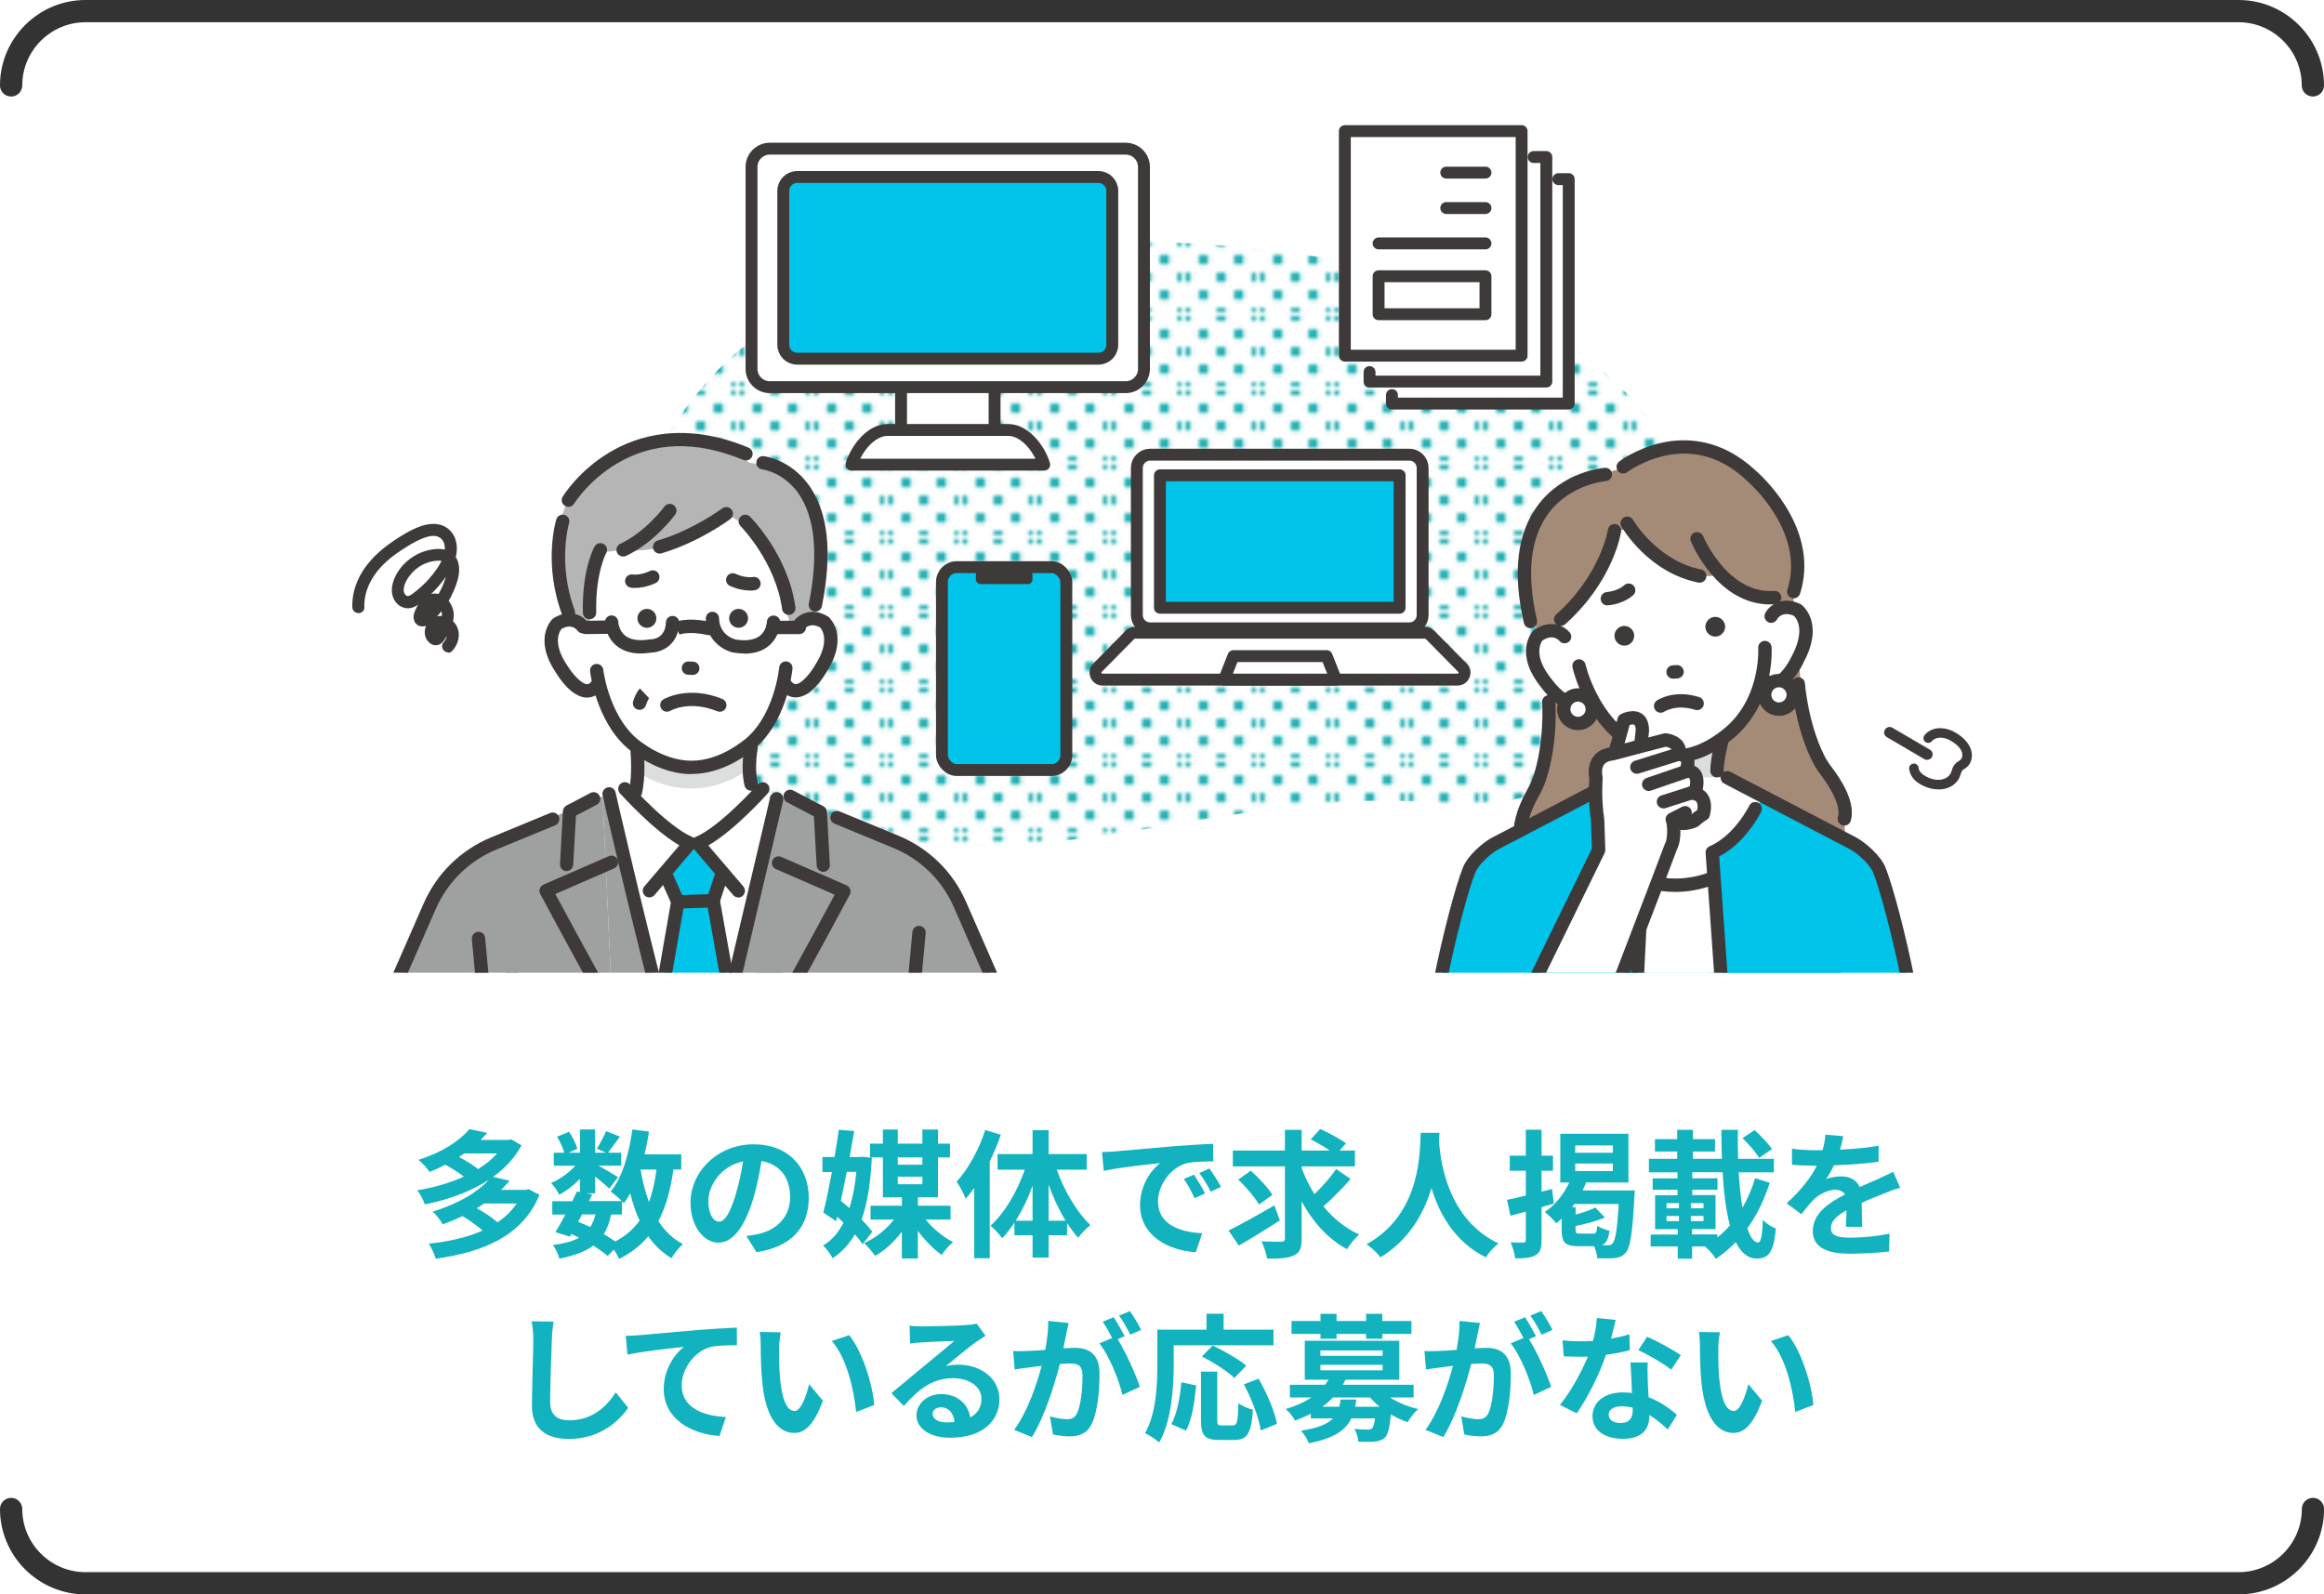 <?xml version="1.0" encoding="UTF-8"?>
<svg id="_レイヤー_2" data-name="レイヤー 2" xmlns="http://www.w3.org/2000/svg" width="302.9" height="207.84" xmlns:xlink="http://www.w3.org/1999/xlink" viewBox="0 0 302.9 207.84">
  <defs>
    <style>
      .cls-1, .cls-2, .cls-3, .cls-4, .cls-5, .cls-6 {
        stroke-linecap: round;
        stroke-linejoin: round;
      }

      .cls-1, .cls-2, .cls-3, .cls-4, .cls-6 {
        stroke-width: 1.55px;
      }

      .cls-1, .cls-2, .cls-4 {
        stroke: #3d3a39;
      }

      .cls-1, .cls-7, .cls-6 {
        fill: #fff;
      }

      .cls-8 {
        fill: #3e3a39;
      }

      .cls-8, .cls-9, .cls-10, .cls-11, .cls-12, .cls-13, .cls-14, .cls-7, .cls-15, .cls-16, .cls-17 {
        stroke-width: 0px;
      }

      .cls-2, .cls-3, .cls-11, .cls-5 {
        fill: none;
      }

      .cls-9 {
        fill: #13b2bf;
      }

      .cls-10, .cls-4 {
        fill: #00c4e9;
      }

      .cls-3, .cls-6 {
        stroke: #3e3a39;
      }

      .cls-18 {
        clip-path: url(#clippath-1);
      }

      .cls-12 {
        fill: url(#_新規パターンスウォッチ_8);
      }

      .cls-13 {
        fill: #a48b78;
      }

      .cls-14 {
        fill: #1eaeb2;
      }

      .cls-15 {
        fill: #dcdddd;
      }

      .cls-16 {
        fill: #b5b5b6;
      }

      .cls-17 {
        fill: #9fa0a0;
      }

      .cls-19 {
        clip-path: url(#clippath);
      }

      .cls-5 {
        stroke: #333;
        stroke-width: 2.9px;
      }
    </style>
    <pattern id="_新規パターンスウォッチ_8" data-name="新規パターンスウォッチ 8" x="0" y="0" width="16.14" height="16.14" patternTransform="translate(-5242.8 -3321.17) scale(.57)" patternUnits="userSpaceOnUse" viewBox="0 0 16.14 16.14">
      <g>
        <rect class="cls-11" width="16.14" height="16.14"/>
        <path class="cls-14" d="M16.14,17.35c.67,0,1.21-.54,1.21-1.21s-.54-1.21-1.21-1.21-1.21.54-1.21,1.21.54,1.21,1.21,1.21Z"/>
        <path class="cls-14" d="M8.07,17.35c.67,0,1.21-.54,1.21-1.21s-.54-1.21-1.21-1.21-1.21.54-1.21,1.21.54,1.21,1.21,1.21Z"/>
        <path class="cls-14" d="M0,17.35c.67,0,1.21-.54,1.21-1.21s-.54-1.21-1.21-1.21-1.21.54-1.21,1.21.54,1.21,1.21,1.21Z"/>
        <path class="cls-14" d="M16.14,9.28c.67,0,1.21-.54,1.21-1.21s-.54-1.21-1.21-1.21-1.21.54-1.21,1.21.54,1.21,1.21,1.21Z"/>
        <path class="cls-14" d="M8.07,9.28c.67,0,1.21-.54,1.21-1.21s-.54-1.21-1.21-1.21-1.21.54-1.21,1.21.54,1.21,1.21,1.21Z"/>
        <path class="cls-14" d="M0,9.28c.67,0,1.21-.54,1.21-1.21s-.54-1.21-1.21-1.21-1.21.54-1.21,1.21.54,1.21,1.21,1.21Z"/>
        <path class="cls-14" d="M16.14,1.21c.67,0,1.21-.54,1.21-1.21s-.54-1.21-1.21-1.21-1.21.54-1.21,1.21.54,1.21,1.21,1.21Z"/>
        <path class="cls-14" d="M8.07,1.21c.67,0,1.21-.54,1.21-1.21s-.54-1.21-1.21-1.21-1.21.54-1.21,1.21.54,1.21,1.21,1.21Z"/>
        <path class="cls-14" d="M0,1.21c.67,0,1.21-.54,1.21-1.21S.67-1.21,0-1.21-1.21-.67-1.21,0-.67,1.21,0,1.21Z"/>
        <path class="cls-14" d="M-8.07,1.21c.67,0,1.21-.54,1.21-1.21s-.54-1.21-1.21-1.21-1.21.54-1.21,1.21.54,1.21,1.21,1.21Z"/>
        <path class="cls-14" d="M-8.07,0"/>
        <path class="cls-14" d="M4.03,13.31c.67,0,1.21-.54,1.21-1.21s-.54-1.21-1.21-1.21-1.21.54-1.21,1.21.54,1.21,1.21,1.21Z"/>
        <path class="cls-14" d="M12.1,13.31c.67,0,1.21-.54,1.21-1.21s-.54-1.21-1.21-1.21-1.21.54-1.21,1.21.54,1.21,1.21,1.21Z"/>
        <circle class="cls-14" cx="4.03" cy="4.03" r="1.21"/>
        <circle class="cls-14" cx="12.1" cy="4.03" r="1.21"/>
        <circle class="cls-14" cx="-4.03" cy="4.03" r="1.21" transform="translate(-.23 -.22) rotate(-3.17)"/>
        <path class="cls-14" d="M-4.03,4.03"/>
      </g>
    </pattern>
    <clipPath id="clippath">
      <rect class="cls-11" x="48.84" y="54.83" width="82.68" height="71.97"/>
    </clipPath>
    <clipPath id="clippath-1">
      <rect class="cls-11" x="184.61" y="53.85" width="66.67" height="72.96"/>
    </clipPath>
  </defs>
  <g id="_レイヤー_1-2" data-name="レイヤー 1">
    <g>
      <path class="cls-9" d="M70.31,155.76c-2.18,5.35-7.35,7.47-13.52,8.32-.16-.59-.58-1.46-.9-1.96,2.59-.27,5-.81,7.02-1.71-.68-.61-1.75-1.35-2.65-1.89-.79.4-1.66.76-2.57,1.08-.25-.5-.86-1.3-1.31-1.66,3.46-1.04,5.91-2.59,7.35-4.16-2.41,1.58-5.37,2.63-8.35,3.22-.2-.54-.61-1.37-.99-1.84,2.11-.34,4.21-.94,6.07-1.78-.67-.5-1.58-1.1-2.41-1.55-.65.34-1.33.65-2.07.94-.31-.49-.97-1.22-1.44-1.58,3.19-1.01,5.4-2.52,6.64-4l2.32.49c-.27.31-.56.61-.86.92h3.6l.36-.09,1.37.79c-.88,1.66-2.18,3.01-3.71,4.12l2.16.5c-.34.41-.72.81-1.12,1.19h3.22l.38-.09,1.42.74ZM60.5,150.36c-.22.16-.43.31-.67.47.9.47,1.89,1.06,2.48,1.57.97-.59,1.8-1.28,2.48-2.04h-4.3ZM63.09,156.89c-.31.22-.61.41-.95.61.97.54,2.05,1.24,2.7,1.84,1.01-.67,1.84-1.48,2.49-2.45h-4.23Z"/>
      <path class="cls-9" d="M87.77,152.46c-.38,2.67-.99,4.9-1.96,6.72.83,1.28,1.87,2.3,3.19,2.99-.49.43-1.15,1.26-1.48,1.85-1.22-.74-2.21-1.69-3.03-2.86-.99,1.19-2.23,2.16-3.8,2.95-.13-.31-.4-.79-.68-1.22l-.81.83c-.49-.41-1.13-.88-1.87-1.35-1.06.79-2.5,1.31-4.43,1.71-.13-.61-.5-1.33-.85-1.78,1.44-.18,2.58-.49,3.42-.95-.32-.18-.67-.34-1.01-.49l-.2.34-1.87-.58c.4-.63.85-1.44,1.3-2.3h-1.71v-1.73h2.61c.22-.45.43-.88.61-1.28l.4.09v-1.73c-.83.83-1.8,1.58-2.7,2.09-.23-.47-.68-1.17-1.08-1.55,1.1-.45,2.3-1.31,3.17-2.25h-2.81v-1.69h1.37c-.16-.61-.56-1.44-.94-2.09l1.55-.65c.47.68.94,1.6,1.08,2.23l-1.15.5h1.51v-3.03h1.96v3.03h1.42l-1.19-.52c.41-.65.92-1.6,1.21-2.29l1.8.72c-.56.77-1.12,1.53-1.55,2.09h1.71v1.69h-2.95c.86.49,2.14,1.24,2.54,1.51l-1.13,1.48c-.4-.38-1.15-1.01-1.85-1.57v2.18h-1.15l.77.16-.43.86h4.29c-.41-.41-1.06-.97-1.46-1.24,1.53-1.84,2.39-4.9,2.83-8.1l2.16.29c-.14,1.01-.34,2-.58,2.95h4.79v1.98h-1.01ZM75.35,159.27c.54.22,1.06.43,1.58.68.29-.45.52-.99.68-1.64h-1.75l-.52.96ZM79.64,158.32c-.2,1.01-.5,1.86-.95,2.56.56.32,1.08.65,1.5.95,1.33-.7,2.38-1.6,3.17-2.72-.5-1.06-.9-2.25-1.22-3.55-.25.47-.54.9-.83,1.3-.07-.07-.14-.16-.25-.27v1.73h-1.4ZM83.49,152.46c.25,1.51.61,2.94,1.1,4.23.45-1.22.77-2.65.97-4.23h-2.07Z"/>
      <path class="cls-9" d="M97.27,161.13c.68-.09,1.19-.18,1.66-.29,2.29-.54,4.05-2.18,4.05-4.77s-1.33-4.3-3.73-4.72c-.25,1.51-.56,3.17-1.06,4.84-1.06,3.6-2.61,5.8-4.55,5.8s-3.64-2.18-3.64-5.19c0-4.11,3.58-7.63,8.21-7.63s7.2,3.08,7.2,6.97-2.3,6.41-6.81,7.09l-1.33-2.11ZM95.88,155.72c.41-1.31.74-2.85.96-4.32-2.95.61-4.52,3.21-4.52,5.17,0,1.8.72,2.68,1.39,2.68.74,0,1.46-1.12,2.18-3.53Z"/>
      <path class="cls-9" d="M112.43,162.19c-.25-.38-.61-.83-1.01-1.28-.76,1.3-1.71,2.32-2.9,3.11-.27-.52-.83-1.28-1.24-1.67,1.1-.63,1.98-1.64,2.66-2.97-.27-.27-.56-.52-.83-.77l-.14.58-1.66-1.12c.36-1.4.74-3.31,1.12-5.29h-1.24v-1.95h1.58c.22-1.24.4-2.47.56-3.56l2,.18c-.18,1.06-.38,2.21-.59,3.38h1.33l.34-.04,1.22.13c-.16,3.33-.58,5.96-1.33,8.05.56.58,1.06,1.13,1.39,1.6l-1.26,1.62ZM110.36,152.77c-.25,1.3-.52,2.57-.77,3.76.36.31.74.63,1.12.95.43-1.35.74-2.93.9-4.72h-1.24ZM120.64,158.98c.94,1.17,2.32,2.29,3.57,2.93-.47.4-1.13,1.15-1.48,1.67-1.06-.74-2.18-1.89-3.1-3.13v3.6h-2.09v-3.49c-.97,1.3-2.2,2.45-3.49,3.15-.32-.49-.99-1.26-1.42-1.67,1.46-.63,2.9-1.78,3.87-3.06h-3.04v-1.8h4.09v-1.1h-2.48v-5.2h-1.67v-1.8h1.67v-1.84h1.94v1.84h3.21v-1.84h2.03v1.84h1.57v1.8h-1.57v5.2h-2.61v1.1h4.25v1.8h-3.24ZM117.01,150.88v.95h3.21v-.95h-3.21ZM117.01,154.37h3.21v-.97h-3.21v.97Z"/>
      <path class="cls-9" d="M130.44,147.93c-.4,1.15-.88,2.32-1.44,3.47v12.62h-2.03v-9.15c-.36.49-.74.97-1.1,1.4-.2-.52-.79-1.69-1.19-2.23,1.51-1.64,2.92-4.2,3.73-6.73l2.03.61ZM137.73,152.48c.99,2.77,2.65,5.58,4.39,7.22-.49.38-1.22,1.1-1.6,1.66-.5-.56-.97-1.21-1.44-1.91v1.58h-2.41v2.9h-2.09v-2.9h-2.36v-1.66c-.5.76-1.03,1.46-1.6,2.04-.36-.5-1.04-1.26-1.53-1.62,1.82-1.62,3.49-4.46,4.48-7.31h-3.55v-2.04h4.56v-3.11h2.09v3.11h4.97v2.04h-3.91ZM134.58,159.13v-4.57c-.59,1.66-1.35,3.24-2.2,4.57h2.2ZM138.88,159.13c-.85-1.39-1.6-3.01-2.21-4.7v4.7h2.21Z"/>
      <path class="cls-9" d="M145.36,150.09c1.5-.13,4.45-.4,7.71-.68,1.84-.14,3.78-.25,5.04-.31l.02,2.3c-.96,0-2.49.02-3.44.23-2.16.58-3.76,2.88-3.76,4.99,0,2.94,2.74,4,5.76,4.14l-.83,2.47c-3.75-.23-7.27-2.25-7.27-6.12,0-2.57,1.42-4.59,2.63-5.49-1.55.16-5.29.56-7.36,1.01l-.23-2.45c.72-.02,1.4-.05,1.75-.09ZM157.06,155.58l-1.37.61c-.45-.99-.83-1.69-1.4-2.5l1.33-.56c.43.65,1.1,1.73,1.44,2.45ZM159.15,154.7l-1.35.65c-.49-.97-.9-1.64-1.48-2.43l1.31-.61c.45.63,1.13,1.69,1.51,2.4Z"/>
      <path class="cls-9" d="M166.81,159.09c-1.78,1.15-3.78,2.38-5.35,3.28l-1.33-1.96c1.49-.74,3.82-2.03,5.96-3.28l.72,1.96ZM176.04,153.69c-1.08,1.24-2.45,2.59-3.55,3.57,1.28,1.57,2.84,2.84,4.66,3.67-.52.43-1.22,1.3-1.58,1.91-2.52-1.35-4.46-3.55-5.92-6.23v4.83c0,1.26-.23,1.85-.99,2.2-.76.38-1.91.45-3.51.43-.09-.61-.41-1.62-.74-2.25,1.1.05,2.23.04,2.59.04.34,0,.47-.11.47-.43v-9.38h-6.79v-2.07h6.79v-2.7h2.18v2.7h3.67c-.74-.5-1.71-1.06-2.48-1.46l1.24-1.35c1.08.5,2.59,1.3,3.35,1.87l-.83.94h2v2.07h-6.95v.18c.43,1.21,1.01,2.36,1.67,3.44,1.01-.97,2.12-2.23,2.83-3.28l1.89,1.31ZM164.09,157.02c-.5-.9-1.71-2.3-2.7-3.26l1.64-1.15c1.01.92,2.25,2.21,2.81,3.15l-1.75,1.26Z"/>
      <path class="cls-9" d="M187.61,147.66c-.02.29-.04.65-.05,1.03.14,2.49,1.04,10.25,7.76,13.4-.67.5-1.31,1.24-1.66,1.82-4.07-2.02-6.09-5.73-7.09-9.04-.97,3.24-2.86,6.72-6.66,9.04-.38-.56-1.08-1.21-1.8-1.71,7.18-3.98,6.93-12.15,7.06-14.53h2.45Z"/>
      <path class="cls-9" d="M202.52,156.89c-.52.16-1.06.31-1.6.47v4.29c0,1.06-.18,1.64-.76,1.96-.59.36-1.44.43-2.68.43-.05-.58-.32-1.5-.59-2.09.7.04,1.44.04,1.67.02.22,0,.31-.07.31-.34v-3.69l-2,.54-.45-2.07c.68-.14,1.53-.34,2.45-.56v-3.24h-2.09v-1.96h2.09v-3.38h2.05v3.38h1.49v1.96h-1.49v2.74l1.37-.36.23,1.91ZM213.07,155.18s-.02.58-.05.83c-.25,4.77-.54,6.61-1.12,7.27-.4.49-.85.63-1.42.72-.54.05-1.39.05-2.29.02-.04-.45-.2-1.08-.43-1.57h-2.02c-1.8,0-2.2-.5-2.2-2.14v-1.46c-.23.22-.47.43-.7.61-.31-.38-1.04-1.13-1.5-1.46,1.33-.9,2.47-2.3,3.19-3.85h-1.17v-6.36h8.88v6.36h-5.51c-.13.34-.29.68-.47,1.03h6.81ZM207.61,160.82c.41,0,.5-.14.56-1.03.36.25,1.12.54,1.6.65-.14,1.1-.41,1.64-1.01,1.87.32.02.59.02.76.02.31,0,.47-.05.65-.23.36-.36.61-1.78.81-5.15h-5.78c-.11.14-.2.27-.31.41h.47v.97c.97-.27,1.94-.59,2.57-.92l1.24,1.31c-1.12.47-2.56.85-3.82,1.1v.47c0,.45.09.52.61.52h1.64ZM205.31,150.27h4.9v-.95h-4.9v.95ZM205.31,152.65h4.9v-.97h-4.9v.97Z"/>
      <path class="cls-9" d="M230.66,154.18c-.72,2.25-1.69,4.25-2.92,5.94.4,1.17.86,1.85,1.4,1.85.36,0,.54-.86.63-2.95.45.49,1.17.94,1.69,1.13-.29,3.13-.94,3.91-2.52,3.91-1.15,0-2.04-.79-2.7-2.14-.79.81-1.66,1.55-2.61,2.18-.31-.54-.9-1.19-1.42-1.62h-1.67v1.6h-1.87v-1.6h-3.53v-1.55h3.53v-.7h-2.95v-4.43h2.92v-.7h-3.24v-1.49h3.24v-.79h-3.73v-1.76h3.69v-.95h-2.9v-1.62h2.9v-1.21h2.05v1.21h2.88v1.62h-2.88v.95h3.78c-.05-1.24-.07-2.5-.07-3.78h2.16c-.04,1.3-.02,2.56.02,3.78h4.66v1.76h-4.59c.11,1.71.27,3.28.5,4.61.67-1.15,1.22-2.45,1.64-3.84l1.91.59ZM217.21,157.51h1.62v-.67h-1.62v.67ZM217.21,159.18h1.62v-.67h-1.62v.67ZM222.03,157.51v-.67h-1.66v.67h1.66ZM222.03,159.18v-.67h-1.66v.67h1.66ZM223.83,161.32c.58-.47,1.13-.99,1.64-1.58-.5-1.89-.81-4.3-.95-6.93h-3.96v.79h3.29v1.49h-3.29v.7h3.04v4.43h-3.06v.7h3.29v.4ZM229.27,150.93c-.4-.7-1.39-1.82-2.16-2.57l1.57-1.04c.79.72,1.8,1.75,2.27,2.47l-1.67,1.15Z"/>
      <path class="cls-9" d="M240.59,159.9c.04-.52.05-1.35.07-2.12-1.31.72-2.03,1.42-2.03,2.3,0,.99.85,1.26,2.59,1.26,1.51,0,3.49-.2,5.06-.52l-.07,2.32c-1.19.14-3.37.29-5.04.29-2.79,0-4.9-.67-4.9-2.97s2.16-3.71,4.2-4.75c-.29-.45-.76-.61-1.24-.61-1.01,0-2.11.58-2.79,1.22-.54.54-1.04,1.19-1.66,1.96l-1.91-1.42c1.87-1.73,3.13-3.31,3.92-4.9h-.22c-.72,0-2.04-.04-3.01-.13v-2.09c.9.14,2.23.2,3.13.2h.86c.22-.81.34-1.53.36-2.03l2.34.2c-.09.43-.22,1.04-.43,1.76,1.67-.09,3.48-.23,5.04-.52l-.02,2.09c-1.71.25-3.91.4-5.82.47-.29.63-.65,1.28-1.03,1.8.47-.23,1.42-.36,2.02-.36,1.08,0,1.98.47,2.38,1.39.92-.43,1.67-.74,2.41-1.06.68-.31,1.31-.61,1.96-.92l.9,2.07c-.58.14-1.51.5-2.12.76-.79.31-1.8.7-2.9,1.21.02.99.05,2.3.07,3.12h-2.14Z"/>
      <path class="cls-9" d="M72.16,172.27c-.13.76-.22,1.66-.23,2.38-.09,1.91-.22,5.91-.22,8.12,0,1.8,1.08,2.38,2.45,2.38,2.95,0,4.83-1.69,6.1-3.64l1.62,2c-1.15,1.69-3.67,4.07-7.74,4.07-2.92,0-4.81-1.28-4.81-4.32,0-2.39.18-7.08.18-8.61,0-.85-.07-1.71-.23-2.41l2.88.04Z"/>
      <path class="cls-9" d="M83.3,174.05c1.48-.14,4.43-.4,7.69-.68,1.84-.14,3.8-.25,5.04-.31l.02,2.3c-.95,0-2.48.02-3.44.23-2.14.58-3.76,2.88-3.76,4.99,0,2.94,2.75,3.98,5.76,4.14l-.83,2.47c-3.75-.25-7.27-2.27-7.27-6.12,0-2.57,1.44-4.59,2.63-5.49-1.53.16-5.29.56-7.36,1.01l-.22-2.45c.7-.02,1.39-.05,1.75-.09Z"/>
      <path class="cls-9" d="M101.55,175.83c-.02,1.15,0,2.5.11,3.78.25,2.57.79,4.32,1.91,4.32.85,0,1.55-2.09,1.89-3.49l1.8,2.16c-1.19,3.1-2.3,4.19-3.75,4.19-1.94,0-3.66-1.76-4.16-6.55-.16-1.64-.2-3.71-.2-4.81,0-.5-.02-1.26-.13-1.8l2.74.04c-.13.63-.22,1.67-.22,2.16ZM113.94,183.16l-2.36.9c-.27-2.86-1.22-7.06-3.17-9.25l2.27-.76c1.69,2.07,3.06,6.37,3.26,9.11Z"/>
      <path class="cls-9" d="M128.44,174.14c-.43.27-.85.54-1.24.81-.95.67-2.83,2.25-3.94,3.15.59-.16,1.1-.2,1.67-.2,3.02,0,5.33,1.89,5.33,4.48,0,2.81-2.14,5.04-6.45,5.04-2.49,0-4.36-1.13-4.36-2.92,0-1.44,1.31-2.77,3.21-2.77,2.2,0,3.53,1.35,3.8,3.04.97-.52,1.46-1.35,1.46-2.43,0-1.6-1.62-2.68-3.69-2.68-2.74,0-4.52,1.46-6.43,3.62l-1.62-1.67c1.26-1.03,3.4-2.84,4.47-3.71.99-.83,2.84-2.32,3.73-3.1-.92.02-3.37.13-4.3.2-.49.02-1.04.07-1.46.14l-.07-2.32c.5.05,1.12.09,1.62.09.94,0,4.75-.09,5.76-.18.74-.05,1.15-.13,1.37-.18l1.15,1.58ZM124.4,185.36c-.11-1.15-.77-1.91-1.75-1.91-.67,0-1.1.4-1.1.85,0,.67.76,1.12,1.8,1.12.38,0,.72-.02,1.04-.05Z"/>
      <path class="cls-9" d="M139.28,172.45c-.11.47-.22,1.03-.31,1.48-.11.54-.25,1.19-.38,1.84.59-.04,1.13-.07,1.5-.07,1.89,0,3.22.85,3.22,3.4,0,2.11-.25,4.95-1.01,6.5-.59,1.24-1.57,1.64-2.94,1.64-.67,0-1.53-.11-2.12-.25l-.4-2.36c.68.2,1.73.38,2.2.38.59,0,1.04-.18,1.33-.77.49-.99.72-3.12.72-4.88,0-1.42-.61-1.62-1.73-1.62-.29,0-.72.04-1.22.07-.7,2.7-2,6.9-3.64,9.52l-2.32-.94c1.73-2.34,2.95-5.91,3.58-8.34-.63.07-1.19.14-1.53.2-.5.05-1.42.18-1.98.27l-.2-2.41c.65.05,1.24.02,1.89,0,.56-.02,1.4-.07,2.3-.14.25-1.37.4-2.67.38-3.78l2.65.27ZM145.67,174.57c1.04,1.64,2.38,4.65,2.9,6.21l-2.27,1.06c-.47-1.98-1.73-5.13-3.01-6.72l1.66-.7c-.36-.68-.81-1.55-1.22-2.12l1.42-.59c.45.67,1.08,1.8,1.44,2.47l-.92.4ZM147.31,173.98c-.38-.76-.95-1.82-1.46-2.48l1.42-.59c.49.68,1.15,1.82,1.46,2.45l-1.42.63Z"/>
      <path class="cls-9" d="M152.98,177.87c0,2.9-.27,7.35-1.89,10.16-.4-.36-1.35-.97-1.85-1.21,1.48-2.58,1.6-6.36,1.6-8.95v-4.54h6.41v-2.07h2.23v2.07h6.5v2.04h-13v2.5ZM152.66,185.65c.76-1.37,1.13-3.46,1.31-5.46l1.93.41c-.2,2.07-.52,4.45-1.33,5.89l-1.91-.85ZM160.69,185.81c.54,0,.65-.41.72-2.9.45.38,1.33.72,1.89.86-.2,3.08-.74,3.94-2.41,3.94h-2c-1.91,0-2.36-.63-2.36-2.63v-6.28h2.12v6.27c0,.65.07.74.58.74h1.46ZM160.88,179.63c-.86-.85-2.75-2.05-4.23-2.81l1.42-1.42c1.44.7,3.39,1.78,4.36,2.63l-1.55,1.6ZM164.04,179.72c1.06,1.87,2.11,4.25,2.39,5.89l-2.11.86c-.23-1.6-1.17-4.11-2.2-6.01l1.91-.74Z"/>
      <path class="cls-9" d="M181.17,182.17c1.03.65,2.32,1.21,3.66,1.51-.45.41-1.06,1.17-1.37,1.71-.74-.25-1.49-.59-2.18-1.01-.16,1.75-.38,2.61-.77,3.02-.38.34-.79.47-1.31.52-.47.05-1.3.04-2.16.02-.04-.52-.23-1.22-.52-1.67.72.07,1.42.09,1.73.09.27,0,.43-.04.58-.16.16-.16.29-.54.38-1.3h-3.08c-.76,1.57-2.27,2.59-5.53,3.24-.18-.5-.67-1.24-1.03-1.64,2.21-.34,3.46-.86,4.16-1.6h-2.88v-.61c-.63.32-1.33.63-2.07.9-.22-.49-.81-1.21-1.22-1.51,1.39-.41,2.48-.92,3.37-1.51h-2.81v-1.66h4.59c.16-.22.31-.43.43-.65h-3.08v-5.08h12.32v5.08h-7.02c-.11.22-.22.43-.34.65h9.22v1.66h-3.04ZM172.11,173.89h-3.78v-1.69h3.78v-.94h2.09v.94h3.85v-.94h2.11v.94h3.8v1.69h-3.8v.63h-2.11v-.63h-3.85v.63h-2.09v-.63ZM172.1,176.74h8.1v-.7h-8.1v.7ZM172.1,178.63h8.1v-.72h-8.1v.72ZM176.78,182.44c-.04.32-.09.63-.16.94h3.21c-.47-.38-.88-.77-1.26-1.21h-4.83c-.41.43-.86.83-1.4,1.21h2.21c.07-.29.13-.59.18-.94h2.05Z"/>
      <path class="cls-9" d="M192.89,172.45c-.11.47-.22,1.03-.31,1.48-.11.54-.25,1.19-.38,1.84.59-.04,1.13-.07,1.5-.07,1.89,0,3.22.85,3.22,3.4,0,2.11-.25,4.95-1.01,6.5-.59,1.24-1.57,1.64-2.94,1.64-.67,0-1.53-.11-2.12-.25l-.4-2.36c.68.2,1.73.38,2.2.38.59,0,1.04-.18,1.33-.77.49-.99.72-3.12.72-4.88,0-1.42-.61-1.62-1.73-1.62-.29,0-.72.04-1.22.07-.7,2.7-2,6.9-3.64,9.52l-2.32-.94c1.73-2.34,2.95-5.91,3.58-8.34-.63.07-1.19.14-1.53.2-.5.05-1.42.18-1.98.27l-.2-2.41c.65.05,1.24.02,1.89,0,.56-.02,1.4-.07,2.3-.14.25-1.37.4-2.67.38-3.78l2.65.27ZM199.28,174.57c1.04,1.64,2.38,4.65,2.9,6.21l-2.27,1.06c-.47-1.98-1.73-5.13-3.01-6.72l1.66-.7c-.36-.68-.81-1.55-1.22-2.12l1.42-.59c.45.67,1.08,1.8,1.44,2.47l-.92.4ZM200.92,173.98c-.38-.76-.95-1.82-1.46-2.48l1.42-.59c.49.68,1.15,1.82,1.46,2.45l-1.42.63Z"/>
      <path class="cls-9" d="M212.42,176c-.81.22-1.91.45-3.1.61-.85,2.5-2.38,5.6-3.82,7.63l-2.18-1.1c1.44-1.75,2.84-4.38,3.64-6.3-.31.02-.61.02-.92.02-.74,0-1.46-.02-2.23-.05l-.16-2.09c.77.09,1.73.13,2.38.13.52,0,1.06-.02,1.6-.05.25-.99.45-2.07.49-2.99l2.47.25c-.14.58-.36,1.48-.61,2.43.86-.14,1.69-.34,2.39-.56l.05,2.07ZM214.76,177.6c-.05.76-.02,1.49,0,2.29.02.5.05,1.37.11,2.25,1.53.58,2.79,1.48,3.69,2.29l-1.19,1.91c-.63-.58-1.44-1.3-2.41-1.89v.16c0,1.66-.9,2.95-3.44,2.95-2.21,0-3.96-.99-3.96-2.95,0-1.75,1.46-3.1,3.94-3.1.41,0,.83.04,1.21.07-.05-1.33-.14-2.9-.2-3.98h2.25ZM212.8,183.5c-.47-.11-.94-.18-1.44-.18-1.03,0-1.69.43-1.69,1.06,0,.67.56,1.12,1.53,1.12,1.21,0,1.6-.7,1.6-1.66v-.34ZM217.82,178.55c-1.03-.83-3.06-2-4.29-2.54l1.15-1.76c1.28.56,3.49,1.76,4.39,2.41l-1.26,1.89Z"/>
      <path class="cls-9" d="M223.96,175.83c-.02,1.15,0,2.5.11,3.78.25,2.57.79,4.32,1.91,4.32.85,0,1.55-2.09,1.89-3.49l1.8,2.16c-1.19,3.1-2.3,4.19-3.75,4.19-1.94,0-3.66-1.76-4.16-6.55-.16-1.64-.2-3.71-.2-4.81,0-.5-.02-1.26-.13-1.8l2.74.04c-.13.63-.22,1.67-.22,2.16ZM236.34,183.16l-2.36.9c-.27-2.86-1.22-7.06-3.17-9.25l2.27-.76c1.69,2.07,3.06,6.37,3.26,9.11Z"/>
    </g>
    <g>
      <path class="cls-12" d="M149.55,108.04c-12.42,2.04-25.24,3.49-37.5.68-12.27-2.81-24.03-10.61-28.55-22.35-5.91-15.35,2.38-33.48,15.77-43.03,13.39-9.55,30.59-12.03,47.04-11.92,8.05.06,16.09.67,24.05,1.83,10.32,1.5,20.64,3.98,29.77,9.01,9.13,5.03,17.03,12.85,20.56,22.66,3.54,9.81,2.12,21.64-4.89,29.36-6.86,7.55-18.35,11.42-28.31,10.45-12.91-1.26-25.18,1.22-37.95,3.32Z"/>
      <g>
        <path class="cls-1" d="M131.41,56.05h-1.78v-7.49h-12.19v7.49h-1.78c-2.15,0-4.06,2.46-4.68,4.52h25.12c-.62-2.06-2.52-4.52-4.68-4.52Z"/>
        <rect class="cls-7" x="97.95" y="19.38" width="51.14" height="31.08" rx="2.38" ry="2.38"/>
        <rect class="cls-10" x="102.08" y="23.07" width="42.88" height="23.7" rx="1.81" ry="1.81"/>
        <line class="cls-2" x1="117.43" y1="56.05" x2="129.62" y2="56.05"/>
        <path class="cls-2" d="M136.89,23.07h6.27c1,0,1.81.81,1.81,1.81v20.07c0,1-.81,1.81-1.81,1.81h-39.26c-1,0-1.81-.81-1.81-1.81v-20.07c0-1,.81-1.81,1.81-1.81h32.99Z"/>
        <path class="cls-2" d="M135.26,19.38h11.46c1.31,0,2.38,1.07,2.38,2.38v26.33c0,1.31-1.07,2.38-2.38,2.38h-46.39c-1.31,0-2.38-1.07-2.38-2.38v-26.33c0-1.31,1.07-2.38,2.38-2.38h34.93Z"/>
      </g>
      <g>
        <rect class="cls-7" x="148.17" y="59.27" width="37.26" height="22.64" rx="1.73" ry="1.73"/>
        <rect class="cls-10" x="151.18" y="61.96" width="31.24" height="17.26"/>
        <path class="cls-6" d="M189.98,88.59h-46.29c-.8,0-1.21-.97-.65-1.54l4.24-4.3c.17-.17.4-.27.65-.27h37.8c.24,0,.48.1.65.27l4.24,4.3c.57.57.16,1.54-.65,1.54Z"/>
        <polygon class="cls-6" points="174.12 88.59 159.55 88.59 160.76 85.53 172.91 85.53 174.12 88.59"/>
        <polygon class="cls-3" points="178.57 61.96 182.42 61.96 182.42 79.22 151.18 79.22 151.18 61.96 155.35 61.96 178.57 61.96"/>
        <path class="cls-3" d="M176.78,59.27h6.91c.96,0,1.73.78,1.73,1.73v19.18c0,.96-.78,1.73-1.73,1.73h-33.79c-.96,0-1.73-.78-1.73-1.73v-19.18c0-.96.78-1.73,1.73-1.73h26.88Z"/>
      </g>
      <g>
        <rect class="cls-4" x="122.77" y="73.93" width="16.21" height="26.45" rx="1.93" ry="1.93"/>
        <rect class="cls-8" x="127.19" y="74.34" width="7.38" height="1.8" rx=".6" ry=".6"/>
      </g>
      <g>
        <g>
          <polyline class="cls-1" points="203.11 23.35 204.46 23.35 204.46 52.61 181.42 52.61 181.42 51.5"/>
          <polyline class="cls-1" points="199.89 20.47 201.54 20.47 201.54 49.74 178.5 49.74 178.5 48.5"/>
          <rect class="cls-1" x="175.28" y="17.09" width="23.04" height="29.27"/>
        </g>
        <line class="cls-1" x1="188.5" y1="22.5" x2="193.61" y2="22.5"/>
        <line class="cls-1" x1="188.5" y1="27.12" x2="193.61" y2="27.12"/>
        <line class="cls-1" x1="179.68" y1="31.73" x2="193.61" y2="31.73"/>
        <rect class="cls-1" x="179.68" y="36.01" width="13.93" height="4.95"/>
      </g>
      <g>
        <g>
          <path class="cls-8" d="M58.81,81.03c.08-.32.13-.65.12-.99-.03-.61-.29-1.26-.71-1.73.27-.44.51-.9.71-1.38.47-1.09.91-2.36.6-3.55-.07-.27-.19-.52-.35-.74.33-1.17.19-2.56-.74-3.42-1-.93-2.43-.83-3.63-.39-1.27.47-2.46,1.22-3.57,1.98-2.23,1.54-4.23,3.63-4.87,6.34-.15.64-.22,1.31-.2,1.97.03.72,1.15.72,1.12,0-.08-2.1.94-4.06,2.37-5.55.76-.79,1.63-1.47,2.55-2.07.86-.56,1.78-1.14,2.74-1.53.78-.32,1.8-.6,2.56-.09.65.44.8,1.27.7,2.02-.53-.18-1.1-.18-1.66-.11-1.24.16-2.38.69-3.32,1.51-.92.8-1.71,1.97-1.88,3.2-.1.71.05,1.41.54,1.95.45.5,1.15.72,1.8.52.68-.21,1.29-.76,1.82-1.21.5-.42.98-.89,1.41-1.38.6-.67,1.17-1.42,1.62-2.23,0,.43-.1.88-.21,1.24-.24.8-.59,1.57-1.02,2.29-.2-.07-.42-.1-.64-.1-.62.02-1.17.34-1.56.81-.38.45-.72,1.02-.89,1.59-.2.68.11,1.49.93,1.44.66-.04,1.23-.73,1.65-1.18.28-.3.54-.62.79-.95.13.2.22.43.24.64.03.2.02.41-.02.62-.72-.12-1.48.13-1.91.83-.28.45-.37,1.05-.19,1.56.22.62.89,1.19,1.56.83.31-.16.49-.47.66-.76.15-.25.3-.51.44-.78.08.17.13.35.13.54,0,.41-.19.79-.47,1.09-.5.52.3,1.32.79.79.89-.94,1.14-2.5.17-3.49-.05-.05-.1-.09-.15-.13ZM56.55,75.05c-.66.83-1.42,1.6-2.27,2.24-.31.24-.79.7-1.22.62-.37-.07-.61-.47-.65-.83-.11-.88.49-1.85,1.06-2.48.59-.66,1.34-1.18,2.17-1.47.43-.15.88-.25,1.33-.27.29-.01.61,0,.88.1-.32.75-.81,1.45-1.3,2.07ZM56.09,79.31c-.16.18-.33.35-.51.52-.07.07-.14.13-.22.2.06-.12.13-.24.19-.36.19-.33.42-.72.78-.89.08-.04.16-.06.24-.07-.16.2-.32.4-.5.59ZM57.17,82.03c-.06.11-.13.23-.2.34-.03.05-.15.2-.21.3-.06-.1-.08-.23-.06-.38.02-.22.18-.52.45-.62.08-.03.16-.05.24-.05-.07.14-.15.28-.22.42Z"/>
          <path class="cls-8" d="M58.42,85.05c-.2,0-.39-.09-.54-.22-.28-.27-.4-.75-.05-1.12.22-.24.36-.52.4-.81-.04.08-.09.16-.14.24-.18.3-.39.64-.75.84-.3.16-.63.18-.95.06-.41-.16-.77-.55-.93-1.01-.16-.45-.13-.99.07-1.46-.13.05-.26.08-.4.09-.39.02-.73-.12-.95-.4-.27-.34-.35-.85-.2-1.33.11-.35.29-.73.52-1.09-.24.15-.5.28-.77.37-.71.22-1.51,0-2.03-.58-.5-.55-.71-1.31-.6-2.13.16-1.17.89-2.42,1.95-3.34.99-.86,2.18-1.4,3.44-1.56.57-.07,1.06-.06,1.49.04.02-.45-.05-1.15-.63-1.54-.52-.36-1.29-.32-2.34.11-.94.38-1.85.96-2.7,1.51-1,.66-1.83,1.32-2.52,2.04-1.55,1.61-2.37,3.53-2.3,5.39.02.49-.36.76-.73.77-.39.01-.82-.25-.84-.76-.02-.67.05-1.36.21-2.03.58-2.43,2.25-4.61,4.96-6.48.97-.67,2.26-1.5,3.62-2.01.9-.34,2.61-.73,3.86.43,1.04.96,1.12,2.44.83,3.55.15.22.26.47.33.73.33,1.24-.1,2.51-.61,3.7-.18.43-.4.85-.64,1.27.39.5.64,1.14.66,1.75.01.29-.02.59-.09.92.02.02.04.04.06.06,1.09,1.11.77,2.8-.17,3.8-.16.17-.35.24-.53.24ZM58.33,81.74l.2.39c.11.21.16.43.15.64,0,.45-.2.88-.53,1.24-.18.19-.07.4.03.49.04.04.24.21.44,0,.78-.82,1.06-2.27.17-3.18-.04-.04-.09-.08-.13-.12l-.11-.09.04-.14c.09-.33.12-.63.11-.92-.02-.56-.27-1.16-.66-1.59l-.11-.12.09-.14c.27-.44.5-.89.69-1.35.48-1.12.88-2.3.59-3.41-.06-.24-.17-.47-.32-.67l-.06-.09.03-.1c.28-.99.25-2.34-.68-3.2-1.08-1-2.59-.64-3.4-.34-1.32.49-2.58,1.3-3.53,1.96-2.62,1.8-4.23,3.89-4.78,6.21-.15.64-.22,1.28-.19,1.91,0,.27.24.33.37.32.07,0,.31-.03.3-.31-.07-1.98.79-4.01,2.43-5.71.71-.74,1.56-1.43,2.59-2.1.87-.57,1.8-1.15,2.77-1.55,1.2-.49,2.11-.51,2.77-.06.64.44.93,1.25.79,2.23l-.04.27-.26-.09c-.43-.15-.94-.18-1.55-.1-1.17.15-2.28.65-3.2,1.46-.98.85-1.66,1.99-1.8,3.06-.07.49-.04,1.19.49,1.77.4.44,1.02.62,1.56.46.58-.18,1.12-.64,1.61-1.05l.14-.12c.49-.42.96-.87,1.39-1.36.67-.76,1.2-1.48,1.59-2.19l.41-.73v.84c.02.37-.06.8-.21,1.31-.24.8-.59,1.59-1.04,2.34l-.09.16-.17-.06c-.19-.06-.38-.09-.56-.09-.51.01-1.02.28-1.4.73-.39.47-.7,1.02-.85,1.51-.1.33-.05.69.13.92.13.17.33.25.57.23.5-.03.98-.55,1.36-.97.05-.05.09-.1.13-.14.26-.28.52-.59.78-.93l.19-.26.17.27c.15.23.24.49.28.73.03.21.02.44-.02.69l-.04.22-.22-.04c-.7-.12-1.33.15-1.68.73-.25.42-.32.94-.17,1.37.12.34.38.63.67.74.2.08.39.07.58-.03.25-.14.41-.4.58-.67.17-.28.31-.53.43-.76l.2-.39ZM57.51,79.71c-.18.22-.36.44-.54.63.2-.04.4-.06.62-.04,0-.12,0-.23,0-.34-.01-.08-.03-.17-.06-.25ZM58.12,75.19c-.31.44-.66.88-1.07,1.35-.27.31-.56.6-.86.89.14-.04.29-.06.43-.06.18,0,.36.01.54.06.39-.67.69-1.38.91-2.09.01-.05.03-.1.04-.15ZM56.78,83.11l-.2-.32c-.09-.14-.12-.32-.1-.53.03-.29.23-.67.59-.81.1-.04.21-.06.31-.07l.39-.02-.17.34c-.07.14-.15.29-.23.43h0c-.06.11-.13.23-.2.34-.01.02-.04.06-.07.11-.04.06-.1.14-.13.19l-.19.33ZM54.66,80.98l.5-1.04c.06-.13.13-.26.2-.37.21-.37.46-.78.88-.98.1-.05.2-.08.31-.09l.54-.07-.33.43c-.16.21-.33.41-.51.61-.17.18-.34.36-.52.53-.07.07-.15.14-.22.21l-.86.78ZM53.16,78.15s-.09,0-.14-.01c-.48-.09-.78-.58-.84-1.02-.14-1.12.73-2.23,1.11-2.66.63-.71,1.42-1.24,2.27-1.53.48-.17.95-.26,1.39-.28.28-.01.65-.01.98.12l.21.09-.09.21c-.28.65-.71,1.33-1.33,2.12h0c-.68.87-1.46,1.64-2.31,2.28-.05.03-.09.07-.15.12-.3.24-.7.56-1.11.56ZM57.17,73.09c-.07,0-.13,0-.19,0-.4.02-.83.11-1.27.26-.78.27-1.5.75-2.08,1.41-.26.3-1.12,1.33-1,2.3.03.27.21.58.47.63.26.05.62-.24.89-.46.06-.04.11-.09.16-.12.82-.63,1.57-1.37,2.23-2.21h0c.53-.67.9-1.24,1.17-1.79-.12-.02-.25-.03-.37-.03Z"/>
        </g>
        <g class="cls-19">
          <polygon class="cls-7" points="83.24 92.18 83.51 99.72 80.43 109.16 93.73 117.73 99.37 103.96 97.77 100.63 97.77 90.54 83.24 92.18"/>
          <polygon class="cls-7" points="88.35 117.73 86.27 114.21 89.57 110.35 91.27 110.32 94.42 114 92.95 117.4 95.17 129.4 101.28 103.67 98.86 102.72 90.92 104.31 82.31 102.35 78.54 103.81 86.03 130.07 88.35 117.73"/>
          <polygon class="cls-17" points="78.54 103.81 64.91 109.54 70.76 107.29 64.46 132.8 79.87 132.8 78.54 103.81"/>
          <polygon class="cls-17" points="95.17 129.4 94.36 132.8 102.04 132.8 102.04 103.96 101.28 103.67 95.17 129.4 95.17 129.4"/>
          <polygon class="cls-17" points="86.75 132.8 86 130.23 86.03 130.07 78.54 103.81 79.87 132.8 86.75 132.8"/>
          <polygon class="cls-10" points="94.36 132.8 95.17 129.4 92.95 117.4 94.42 114 91.27 110.32 89.57 110.35 86.27 114.21 88.35 117.73 86.03 130.07 86.81 132.8 94.36 132.8"/>
          <polygon class="cls-10" points="86.03 130.07 86 130.23 86.75 132.8 86.81 132.8 86.03 130.07"/>
          <rect class="cls-10" x="93.02" y="131.1" width="3.49" height="0" transform="translate(-54.69 193) rotate(-76.64)"/>
          <polygon class="cls-17" points="62.56 128.18 65.73 114.88 64.91 109.54 60.7 112.78 57.02 116.21 51.53 129.4 62.56 128.18"/>
          <polygon class="cls-17" points="62.19 130.77 66.69 131.85 70.76 107.29 64.91 109.54 60.7 111.31 62.19 130.77"/>
          <path class="cls-8" d="M51.35,129.64c-.12,0-.23-.02-.35-.07-.44-.19-.64-.7-.45-1.14l4.66-10.64c1.72-3.94,4.86-7.01,8.84-8.65l7.66-3.16c.44-.18.95.03,1.13.47.18.44-.03.95-.47,1.13l-7.66,3.16c-3.56,1.47-6.37,4.22-7.91,7.74l-4.66,10.64c-.14.33-.46.52-.8.52Z"/>
          <polygon class="cls-17" points="98.2 129.4 100.37 103.67 116.2 108.74 121.07 112.41 125.13 117.93 129.79 128.57 98.2 129.4"/>
          <path class="cls-8" d="M73.86,113.56s-.03,0-.05,0c-.48-.03-.85-.44-.82-.92l.38-6.91c.02-.31.19-.58.46-.72l3.14-1.65c.42-.22.95-.06,1.17.37.22.42.06.95-.37,1.17l-2.7,1.42-.36,6.41c-.03.46-.41.82-.87.82Z"/>
          <path class="cls-8" d="M79.01,131.36c-.31,0-.6-.16-.76-.45-4.13-7.44-7.81-14.31-7.84-14.38-.11-.21-.13-.47-.05-.7.08-.23.25-.41.47-.51l8.52-3.71c.44-.19.95,0,1.14.45.19.44,0,.95-.45,1.14l-7.66,3.34c1.1,2.05,4.1,7.61,7.39,13.53.23.42.08.95-.34,1.18-.13.07-.28.11-.42.11Z"/>
          <path class="cls-8" d="M107.31,113.65c-.46,0-.84-.36-.87-.82l-.36-6.41-3.5-1.84c-.42-.22-.59-.75-.37-1.17s.75-.59,1.17-.37l3.94,2.06c.27.14.45.42.46.72l.38,6.91c.03.48-.34.89-.82.92-.02,0-.03,0-.05,0Z"/>
          <path class="cls-8" d="M102.16,131.45c-.14,0-.29-.04-.42-.11-.42-.23-.57-.76-.34-1.18,3.29-5.92,6.29-11.48,7.39-13.53l-7.66-3.34c-.44-.19-.64-.7-.45-1.14.19-.44.7-.64,1.14-.45l8.52,3.71c.22.1.39.28.47.51.08.23.06.48-.05.7-.04.07-3.71,6.94-7.84,14.38-.16.29-.46.45-.76.45Z"/>
          <path class="cls-8" d="M63.16,131.87c-.44,0-.82-.34-.86-.79l-.8-8.66c-.04-.48.31-.9.78-.95.48-.05.9.31.95.78l.8,8.66c.04.48-.31.9-.78.95-.03,0-.05,0-.08,0Z"/>
          <path class="cls-8" d="M118.9,131.87s-.05,0-.08,0c-.48-.04-.83-.47-.78-.95l.88-9.44c.04-.48.47-.83.95-.78.48.04.83.47.78.95l-.88,9.44c-.04.45-.42.79-.86.79Z"/>
          <path class="cls-8" d="M84.64,116.99c-.2,0-.4-.07-.56-.21-.36-.31-.41-.86-.1-1.23l4.57-5.35c-3.42-1.97-7.55-6.58-7.75-6.79-.32-.36-.29-.91.07-1.23.36-.32.91-.29,1.23.07.05.06,4.98,5.55,8.16,6.87.26.11.45.33.51.6.06.27,0,.56-.18.77l-5.29,6.19c-.17.2-.42.3-.66.3Z"/>
          <path class="cls-8" d="M96.23,116.99c-.25,0-.49-.1-.66-.3l-5.29-6.19c-.18-.21-.25-.5-.18-.77.06-.27.26-.49.51-.6,3.19-1.32,8.11-6.82,8.16-6.87.32-.36.87-.39,1.23-.07.36.32.39.87.07,1.23-.19.22-4.33,4.83-7.75,6.79l4.57,5.35c.31.36.27.91-.1,1.23-.16.14-.36.21-.56.21Z"/>
          <path class="cls-8" d="M88.35,118.44c-.34,0-.65-.2-.79-.51l-1.59-3.57c-.2-.44,0-.95.44-1.15.44-.2.95,0,1.15.44l1.35,3.03,3.41-.12.93-2.83c.15-.46.64-.7,1.1-.55.46.15.7.64.55,1.1l-1.12,3.4c-.11.35-.43.58-.79.6l-4.6.17s-.02,0-.03,0Z"/>
          <path class="cls-8" d="M86,131.87s-.1,0-.15-.01c-.47-.08-.79-.53-.71-1.01l2.34-13.43c.08-.47.53-.79,1.01-.71.47.08.79.53.71,1.01l-2.34,13.43c-.07.42-.44.72-.86.72Z"/>
          <path class="cls-8" d="M95.17,130.69c-.41,0-.78-.3-.85-.72l-2.22-12.42c-.08-.47.23-.92.7-1.01.47-.08.92.23,1.01.7l2.22,12.42c.08.47-.23.92-.7,1.01-.05,0-.1.01-.15.01Z"/>
          <path class="cls-8" d="M85.88,131.13c-.39,0-.74-.26-.84-.65-3.19-12.31-6.47-26.66-6.5-26.8-.11-.47.19-.93.65-1.04.47-.11.93.19,1.04.65.03.14,3.3,14.47,6.49,26.75.12.46-.16.94-.62,1.06-.07.02-.15.03-.22.03Z"/>
          <path class="cls-8" d="M95.18,130.7c-.07,0-.13,0-.2-.02-.47-.11-.76-.58-.65-1.05l6.05-25.69c.11-.47.58-.76,1.05-.65.47.11.76.58.65,1.05l-6.05,25.69c-.09.4-.45.67-.85.67Z"/>
          <path class="cls-7" d="M107.92,81.77c-1.64-2.02-3.88-.68-3.88-.68l-.98-10.58-5.4-7.27-11.15.48-4.67,3.71-3.23,5.95-2.91,8.53s-2.1-2.02-3.69.05c0,0-2.07,4.53,4.03,8.64,0,0,1.65-.42,2.05-1.14,0,0,2.02,10.86,12.03,10.47,8.98.37,11.88-10.6,11.88-10.6.41.71,1.95.9,1.95.9,6.54-4.22,3.98-8.48,3.98-8.48Z"/>
          <path class="cls-16" d="M74.08,79.29s-6.01-13.68,6.11-19.92c0,0,9.56-4.89,17.48.95l2.73.44s7.16,4.74,6.48,12.31l-.72,7.19-3.08,1.61s-1.86-7.88-4.16-12.33l-4.25-2.58s-6.26,5.53-13.44,4.72l-3.31.37s-2.15,7.01-.78,9.75l-2.1-.81-.95-1.69Z"/>
          <path class="cls-15" d="M82.83,97.45s9.09,4.78,14.27-.57l.02,3.64s-6,4.85-13.62.38l-.68-3.45Z"/>
          <path class="cls-8" d="M96.28,81.84h0c-.68,0-1.24-.54-1.25-1.22h0c0-.68.54-1.24,1.22-1.25h0c.68,0,1.24.54,1.25,1.22h0c0,.68-.54,1.24-1.22,1.25Z"/>
          <path class="cls-8" d="M84.33,81.84h0c-.68,0-1.24-.54-1.25-1.22h0c0-.68.54-1.24,1.22-1.25h0c.68,0,1.24.54,1.25,1.22h0c0,.68-.54,1.24-1.22,1.25Z"/>
          <path class="cls-8" d="M90.3,87.98s-.02,0-.03,0l-.57-.02c-.48-.01-.86-.41-.84-.89.01-.48.41-.86.89-.84l.57.02c.48.01.86.41.84.89-.01.47-.4.84-.87.84Z"/>
          <path class="cls-8" d="M106.27,79.72c-.06,0-.11,0-.17-.02-.47-.09-.77-.55-.68-1.02,1.29-6.38.8-11.38-1.42-14.44-1.95-2.7-4.55-3.04-4.66-3.05-.47-.06-.82-.49-.76-.96.05-.48.48-.82.95-.77.14.02,3.42.41,5.84,3.71,2.57,3.52,3.16,8.85,1.75,15.85-.08.41-.45.7-.85.7Z"/>
          <path class="cls-8" d="M74.08,80.73c-.35,0-.68-.22-.81-.57-2.48-6.65-.84-12.22-.76-12.46.14-.46.63-.72,1.08-.58.46.14.72.62.58,1.08h0c-.02.05-1.54,5.27.73,11.34.17.45-.06.95-.51,1.12-.1.04-.2.06-.3.06Z"/>
          <path class="cls-8" d="M103.7,90.91c-.59,0-1.39-.23-2.09-1.22-.28-.39-.18-.93.21-1.21.39-.28.93-.19,1.21.21.36.51.62.49.7.49.78-.04,1.96-1.51,2.51-2.49,0-.01.02-.03.03-.04,1.95-3.05.89-4.56.62-4.86-1.28-.68-1.92.04-2.09.28-.26.4-.8.51-1.2.24-.4-.26-.51-.81-.24-1.21.55-.84,2.2-2.08,4.5-.77.05.03.1.06.14.1.11.1,2.72,2.46-.25,7.13-.34.59-1.94,3.25-3.92,3.35-.04,0-.08,0-.12,0Z"/>
          <path class="cls-8" d="M82.83,104.1c-.06,0-.13,0-.2-.02-.47-.11-.76-.57-.65-1.04.46-2.01.21-4.92.2-4.95-.04-.48.31-.9.79-.94.48-.04.9.31.94.79.01.13.28,3.23-.24,5.5-.09.4-.45.67-.85.67Z"/>
          <path class="cls-8" d="M97.89,103.08c-.4,0-.75-.27-.85-.67-.54-2.32-.03-5.01,0-5.13.09-.47.55-.78,1.02-.69.47.09.78.55.69,1.02,0,.04-.46,2.46,0,4.41.11.47-.18.93-.65,1.04-.07.02-.13.02-.2.02Z"/>
          <path class="cls-8" d="M74.08,66.07c-.15,0-.31-.04-.45-.13-.41-.25-.54-.78-.29-1.19.08-.14,2.05-3.34,6.03-5.74,3.68-2.22,9.82-4.14,18.19-.66.44.18.65.69.47,1.14-.18.44-.69.65-1.14.47-6.16-2.56-11.73-2.39-16.56.51-3.64,2.18-5.49,5.16-5.51,5.19-.16.27-.45.42-.74.42Z"/>
          <path class="cls-8" d="M76.52,90.94s-.04,0-.06,0c-1.97-.05-3.63-2.64-3.98-3.22-3.07-4.55-.54-6.96-.43-7.06.04-.04.09-.07.14-.1,2.24-1.36,3.92-.17,4.49.64.27.39.18.94-.22,1.21-.39.27-.93.18-1.2-.21-.18-.23-.83-.92-2.07-.22-.24.28-1.27,1.8.75,4.78,0,.01.02.03.03.04.57.95,1.78,2.37,2.55,2.39.08,0,.34,0,.68-.5.27-.4.81-.5,1.21-.24.4.27.5.81.24,1.21-.7,1.04-1.52,1.27-2.11,1.27Z"/>
          <path class="cls-8" d="M90.09,100.91c-3.69,0-6.76-2.21-7.13-2.49-5.12-3.3-6.01-10.6-6.05-10.91-.06-.48.29-.91.76-.96.48-.05.91.29.96.76,0,.07.85,6.82,5.29,9.66.02.01.04.03.06.04.03.02,2.94,2.22,6.26,2.15,3.33-.02,6.19-2.29,6.22-2.31.02-.02.04-.03.06-.04,4.37-2.96,5.03-9.73,5.04-9.8.04-.48.47-.83.94-.79.48.04.83.46.79.94-.03.31-.74,7.63-5.77,11.06-.37.29-3.47,2.65-7.26,2.67-.06,0-.12,0-.18,0Z"/>
          <path class="cls-8" d="M83.35,92.53c-.09,0-.18-.01-.27-.04-.46-.15-.7-.64-.55-1.1.36-1.1.76-1.54.87-1.64l1.2,1.26s.01,0,.03-.03c0,0-.22.25-.45.96-.12.37-.46.6-.82.6Z"/>
          <path class="cls-8" d="M83.54,85.19c-1.32,0-2.4-.35-3.22-1.04-1.43-1.2-1.48-2.97-1.48-3.04,0-.48.37-.88.85-.89.48-.01.87.37.89.85,0,.03.06,1.09.87,1.76.7.58,1.79.75,3.23.52.04,0,.09-.01.13-.01.31,0,1.92-.15,1.98-2.21.01-.48.42-.86.89-.84.48.01.86.41.84.89-.09,3-2.38,3.85-3.64,3.89-.47.07-.92.11-1.35.11Z"/>
          <path class="cls-8" d="M97.02,85.19c-.44,0-.91-.04-1.4-.12-.01,0-.03,0-.04,0-1.2-.25-3.5-1.5-3.59-4.43-.01-.48.36-.88.84-.89.48-.01.88.36.89.84.06,2.19,1.9,2.71,2.19,2.78,1.42.22,2.5.04,3.18-.53.82-.68.86-1.74.86-1.75,0-.48.4-.86.89-.85.48,0,.86.41.85.89,0,.08-.05,1.86-1.48,3.05-.82.69-1.89,1.03-3.2,1.03Z"/>
          <path class="cls-8" d="M92.42,82.8c-.06,0-.13,0-.19-.02-2.5-.56-3.67-.06-3.68-.06h.02s-.76-1.57-.76-1.57c.16-.08,1.69-.76,4.8-.07.47.1.76.57.66,1.04-.09.4-.45.68-.85.68Z"/>
          <path class="cls-8" d="M76.35,82.66c-.47,0-.86-.38-.87-.86,0-.48.38-.87.86-.88l2.93-.04c.47,0,.87.38.88.86,0,.48-.38.87-.86.88l-2.93.04s0,0-.01,0Z"/>
          <path class="cls-8" d="M104.18,82.66h-3.46c-.48,0-.87-.39-.87-.87s.39-.87.87-.87h3.46c.48,0,.87.39.87.87s-.39.87-.87.87Z"/>
          <path class="cls-8" d="M76.84,80.73c-.47,0-.86-.38-.87-.85-.13-5.68,1.46-8.52,1.53-8.64.24-.42.77-.56,1.19-.32.41.24.56.77.32,1.18-.02.03-1.42,2.6-1.3,7.74.01.48-.37.88-.85.89,0,0-.01,0-.02,0Z"/>
          <path class="cls-8" d="M102.8,80.16c-.43,0-.8-.32-.86-.75-.85-6.19-5.38-10.78-5.42-10.83-.34-.34-.34-.89,0-1.23.34-.34.89-.34,1.23,0,.2.2,4.99,5.03,5.92,11.82.07.48-.27.91-.74.98-.04,0-.08,0-.12,0Z"/>
          <path class="cls-8" d="M85.96,72.16c-.38,0-.72-.25-.83-.62-.13-.46.13-.94.59-1.08,4.55-1.33,8.38-4.16,8.42-4.19.39-.29.93-.21,1.22.18.29.38.21.93-.18,1.22-.17.12-4.11,3.04-8.97,4.46-.08.02-.16.04-.24.04Z"/>
          <path class="cls-8" d="M81.22,72.55c-.33,0-.64-.18-.79-.5-.21-.43-.02-.95.41-1.16,3.37-1.59,5.73-4.82,5.76-4.85.28-.39.82-.48,1.21-.19.39.28.48.82.2,1.21-.11.15-2.64,3.62-6.42,5.41-.12.06-.25.08-.37.08Z"/>
          <path class="cls-8" d="M129.79,129.43c-.33,0-.65-.19-.8-.52l-4.66-10.64c-1.54-3.53-4.35-6.28-7.91-7.74l-7.66-3.16c-.44-.18-.66-.69-.47-1.13.18-.44.69-.65,1.13-.47l7.66,3.16c3.98,1.64,7.12,4.71,8.84,8.65l4.66,10.64c.19.44,0,.95-.45,1.14-.11.05-.23.07-.35.07Z"/>
          <path class="cls-8" d="M82.78,76.65c-.34,0-.55-.04-.6-.05-.47-.09-.78-.54-.7-1.01.09-.47.54-.78,1-.7.06,0,.97.14,2.23-.46.43-.21.95-.02,1.16.41.2.43.02.95-.41,1.16-1.13.53-2.09.64-2.68.64Z"/>
          <path class="cls-8" d="M97.75,76.98c-.59,0-1.52-.11-2.61-.6-.44-.2-.63-.71-.43-1.15.2-.44.71-.63,1.15-.43,1.28.58,2.2.43,2.24.42.47-.1.92.21,1.02.68.1.47-.21.93-.68,1.03-.06.01-.3.06-.68.06Z"/>
          <path class="cls-8" d="M93.82,92.78c-.11,0-.22-.02-.33-.06-3.62-1.47-6.03-.11-6.13-.06-.41.24-.94.1-1.19-.31-.24-.41-.11-.94.3-1.18.13-.08,3.21-1.86,7.67-.06.44.18.66.69.48,1.13-.14.34-.46.54-.81.54Z"/>
        </g>
      </g>
      <g>
        <g>
          <g>
            <path class="cls-8" d="M251.18,98.88c-.09,0-.18-.02-.27-.07l-4.9-2.87c-.25-.15-.34-.47-.19-.73.15-.25.47-.34.73-.19l4.9,2.87c.25.15.34.47.19.73-.1.17-.28.26-.46.26Z"/>
            <path class="cls-8" d="M251.18,99.06c-.13,0-.25-.03-.36-.1l-4.9-2.87c-.34-.2-.45-.63-.25-.97.1-.16.25-.28.43-.33.18-.05.37-.02.54.07l4.9,2.87c.34.2.45.63.25.97-.13.22-.36.35-.61.35ZM246.28,95.12s-.06,0-.09.01c-.09.02-.17.08-.22.16-.1.17-.04.39.13.49l4.9,2.87c.16.1.39.04.49-.13.1-.17.04-.39-.13-.49l-4.9-2.87c-.06-.03-.12-.05-.18-.05Z"/>
          </g>
          <g>
            <path class="cls-8" d="M251.62,96.52c.67-.76,1.77-.64,2.58-.2.76.41,1.73,1.14,1.73,2.1,0,.42-.18.71-.52.93-.25.15-.47.32-.62.57-.14.22-.21.48-.29.73-.31.94-1.3,1.29-2.22,1.17-.56-.07-1.13-.28-1.6-.59-.37-.24-.74-.61-.79-1.08-.02-.24-.19-.44-.44-.44-.22,0-.47.2-.44.44.12,1.3,1.34,2.07,2.49,2.4,1.25.36,2.7.16,3.51-.95.18-.25.29-.53.38-.82.08-.26.15-.47.39-.62.28-.18.52-.34.72-.61.16-.23.26-.5.31-.77.2-1.34-.8-2.39-1.85-3.05-1.19-.75-2.92-1.01-3.95.16-.16.18-.18.45,0,.63.16.16.47.18.63,0h0Z"/>
            <path class="cls-8" d="M252.64,102.9c-.42,0-.82-.06-1.19-.17-.74-.21-2.46-.89-2.62-2.56-.01-.15.04-.3.15-.42.12-.14.3-.22.47-.22.33,0,.59.25.62.6.04.45.46.78.71.94.45.29.99.5,1.52.57.81.1,1.74-.18,2.03-1.05l.04-.11c.07-.22.14-.45.27-.66.18-.29.43-.47.68-.62.3-.19.44-.43.44-.77,0-.92-1.03-1.61-1.64-1.94-.69-.38-1.73-.56-2.36.16h0c-.1.12-.25.18-.42.19-.18,0-.35-.06-.47-.18-.23-.23-.24-.61,0-.87,1.11-1.26,2.94-.98,4.18-.19,1.42.9,2.1,2.05,1.93,3.23-.05.31-.16.61-.34.85-.21.29-.46.46-.76.66-.18.11-.23.26-.31.52-.09.28-.2.59-.4.87-.64.87-1.59,1.18-2.51,1.18ZM249.44,99.89c-.07,0-.15.04-.21.1-.02.03-.06.08-.06.15.14,1.45,1.7,2.06,2.37,2.25,1.06.31,2.49.24,3.32-.88.16-.21.25-.46.35-.77.08-.26.17-.52.46-.71.27-.18.5-.33.67-.57.14-.19.24-.44.27-.7.21-1.39-1.02-2.4-1.77-2.88-1.11-.71-2.75-.97-3.72.13-.09.1-.12.27,0,.38.05.05.13.08.21.08.04,0,.11-.01.16-.07h0c.77-.87,1.99-.67,2.8-.23.68.37,1.83,1.15,1.83,2.26,0,.47-.2.82-.61,1.08-.24.15-.43.3-.57.51-.11.17-.17.37-.24.58l-.04.12c-.35,1.07-1.46,1.42-2.41,1.29-.58-.08-1.18-.3-1.67-.62-.3-.2-.81-.61-.87-1.21-.01-.14-.1-.28-.27-.28Z"/>
          </g>
        </g>
        <g class="cls-18">
          <path class="cls-13" d="M200.53,82.51s-7.24-15.99,7.04-20.36l3.89-1.11s7.49-6.6,16.9,1.76c0,0,7.64,4.41,5.33,14.5l1.38,16.05s2.82,7.27,5.23,11.27c0,0,.06,2.53.23,4.87l-42.52,2.72s-1.1-3.32.73-7.57c0,0,2.9-6.25,3.45-14.12l-1.65-8.02Z"/>
          <path class="cls-10" d="M201.97,106.7s-7.72,1.53-9.76,6.17l-5.12,16.99,61.67-1.88-3.43-13.54s-2.48-5.71-7.82-5.91l-18.81-6.68-16.72,4.85Z"/>
          <path class="cls-7" d="M212.77,96.87l-.28,4.97-6.52,3.32s5.17,23.86,13.01,24.19c6.27.26,12.41-24.71,12.42-24.83.03-.23-7.49-3.27-7.49-3.27l.56-4.86-11.7.48Z"/>
          <g>
            <path class="cls-7" d="M214.21,110.88l-.93,18.98h11.22l-1.26-18.01c2.65-1.39,6.33-7.61,6.33-7.61l6.59,2.9-5.55-2.9-21.34-.75-7.31,3.22,5.83-2.46s3.14,5.98,6.41,6.64Z"/>
            <polygon class="cls-10" points="199.85 126.3 199.85 127.98 200 127.98 199.85 126.3"/>
            <path class="cls-10" d="M213.5,127.98l.71-17.1c-3.27-.66-6.41-6.64-6.41-6.64l-5.83,2.46-2.91,1.28.8,4.9v13.42s.14,1.68.14,1.68h13.5Z"/>
            <path class="cls-10" d="M223.24,111.85l1.47,16.13h15.38l-1.26-19.45-2.67-1.4-6.59-2.9s-3.68,6.22-6.33,7.61Z"/>
          </g>
          <g>
            <polygon class="cls-10" points="199.05 107.93 199.06 107.98 201.97 106.7 199.05 107.93"/>
            <polygon class="cls-10" points="238.82 108.3 236.16 107.13 238.83 108.53 238.82 108.3"/>
          </g>
          <path class="cls-7" d="M202.79,72.38s-.43,8.34,1.13,10.61c0,0-3.9-2.29-4.13,2.36,0,0,1.43,8.49,7.05,5.76,0,0,4.43,8.93,12.41,8.02,0,0,9.04-1.55,10.24-11.03,0,0,2.88,3.17,5.02-2.57,0,0,4.14-7.29-2.87-5.92l-.15-8.6-10.2-6.02-13.1.46-5.39,6.93Z"/>
          <path class="cls-13" d="M210.43,69.18s-3.58,8.29-6.69,10.71l-.95,2.4-1.69-1.4.62-9.29s2.74-10.76,19.34-9.16l10.29,6.32,1.11,9.07s-3.54.36-8.2-3.01c0,0-3.18,1.32-7.27-1.83l-3.6-4.12-2.97.3Z"/>
          <path class="cls-15" d="M212.86,96.45s5.38,3.27,10.51-.12l1.16-.7-.62,5.63s-8.51.85-11.05-1.95v-2.85Z"/>
          <path class="cls-8" d="M212.76,101.19c-.47,0-.86-.38-.87-.85-.03-1.58-.59-3.49-.6-3.51-.14-.46.13-.94.59-1.08.46-.14.94.13,1.08.59.03.09.63,2.15.67,3.96.01.48-.37.88-.85.89,0,0-.01,0-.02,0Z"/>
          <path class="cls-8" d="M223.78,101.35s-.01,0-.02,0c-.48-.01-.86-.41-.85-.89.04-1.81.7-4.2.72-4.3.13-.46.61-.73,1.07-.61.46.13.73.61.61,1.07,0,.02-.63,2.29-.66,3.87,0,.47-.4.85-.87.85Z"/>
          <path class="cls-8" d="M218.37,99.42c-3.52,0-6.59-2.1-6.73-2.19-5.14-3.5-6.63-9.96-6.69-10.23-.1-.47.19-.93.66-1.04.47-.1.93.19,1.04.66.01.06,1.41,6.07,5.98,9.18.04.03,3.23,2.2,6.47,1.85,3.28-.3,6.25-3.23,6.28-3.26,4.13-3.99,3.78-9.86,3.78-9.92-.03-.48.33-.89.81-.93.48-.03.89.33.93.8.02.27.42,6.72-4.29,11.28-.13.13-3.44,3.4-7.33,3.75-.3.03-.6.05-.9.05Z"/>
          <path class="cls-8" d="M209.49,78.92c-.44,0-.82-.34-.86-.79-.05-.48.3-.9.78-.95,1.46-.14,2.23-.84,2.26-.87.34-.34.89-.33,1.23.02.34.34.33.9-.02,1.23-.12.12-1.24,1.16-3.31,1.35-.03,0-.06,0-.08,0Z"/>
          <path class="cls-8" d="M218.06,88.47c-.46,0-.84-.36-.87-.82-.03-.48.34-.89.82-.92l.52-.03c.48-.03.89.34.92.82.03.48-.34.89-.82.92l-.52.03s-.03,0-.05,0Z"/>
          <path class="cls-8" d="M223.69,82.98h0c-.7.07-1.34-.45-1.41-1.15h0c-.07-.7.45-1.34,1.15-1.41h0c.7-.07,1.34.45,1.41,1.15h0c.07.7-.45,1.34-1.15,1.41Z"/>
          <path class="cls-8" d="M211.84,84.16h0c-.7.07-1.34-.45-1.41-1.15h0c-.07-.7.45-1.34,1.15-1.41h0c.7-.07,1.34.45,1.41,1.15h0c.07.7-.45,1.34-1.15,1.41Z"/>
          <path class="cls-8" d="M248.63,128.37c-.41,0-.77-.29-.85-.7-1.04-5.2-2.7-11.57-3.63-13.91-.41-1.04-1.92-2.44-3.03-3.05l-16.39-8.56c-.43-.22-.59-.75-.37-1.17.22-.43.75-.59,1.17-.37l16.42,8.57c1.19.66,3.16,2.32,3.81,3.93.98,2.46,2.65,8.84,3.72,14.22.09.47-.21.93-.68,1.02-.06.01-.11.02-.17.02Z"/>
          <path class="cls-8" d="M187.79,128.37c-.06,0-.11,0-.17-.02-.47-.09-.78-.55-.68-1.02,1.07-5.38,2.74-11.76,3.72-14.22.64-1.61,2.61-3.27,3.81-3.93h.02s16.4-8.57,16.4-8.57c.43-.22.95-.06,1.17.37.22.43.06.95-.37,1.17l-16.39,8.56c-1.1.61-2.61,2.01-3.03,3.05-.93,2.34-2.6,8.71-3.63,13.91-.08.41-.45.7-.85.7Z"/>
          <path class="cls-8" d="M205.13,92.59c-1.99,0-3.87-2.44-4.27-3-3.59-4.46-1.19-7.18-1.09-7.3l.06-.06.07-.05c2.2-1.61,4.03-.53,4.69.26.31.37.26.92-.11,1.22-.37.31-.91.26-1.22-.1-.21-.24-.98-.92-2.25-.04-.22.32-1.2,2.02,1.21,5l.03.04c.69.95,2.1,2.35,2.92,2.29.09,0,.38-.02.7-.6.23-.42.76-.57,1.18-.34.42.23.57.76.34,1.18-.65,1.17-1.51,1.46-2.12,1.5-.05,0-.09,0-.14,0Z"/>
          <path class="cls-8" d="M231.09,90.01c-.58,0-1.33-.22-2.05-1.08-.31-.37-.26-.91.1-1.22.37-.31.91-.26,1.22.1.43.51.71.47.8.46.82-.11,1.92-1.75,2.41-2.82l.02-.04c1.79-3.41.49-4.87.21-5.14-1.53-.65-2.13.35-2.19.47-.23.42-.76.58-1.18.35-.42-.23-.58-.76-.35-1.18.49-.91,2.08-2.32,4.55-1.18l.08.04.07.05c.12.09,3.02,2.29.37,7.37-.29.64-1.71,3.52-3.74,3.8-.1.01-.21.02-.32.02Z"/>
          <path class="cls-8" d="M221.53,75.96c-.06,0-.11,0-.17-.02-6.49-1.28-9.89-7.05-10.03-7.3-.24-.42-.1-.95.32-1.19.42-.24.95-.1,1.19.32.04.07,3.17,5.34,8.87,6.46.47.09.78.55.68,1.02-.08.41-.44.7-.85.7Z"/>
          <path class="cls-8" d="M230.71,78.79c-6.87,0-10.19-7.88-10.33-8.23-.18-.44.03-.95.47-1.13.44-.18.95.03,1.13.47.04.09,3.21,7.57,9.26,7.13.48-.03.89.33.93.8.03.48-.33.89-.8.93-.22.02-.44.02-.65.02Z"/>
          <path class="cls-8" d="M203.41,81.61c-.24,0-.48-.1-.65-.29-.32-.36-.29-.91.07-1.23,5.77-5.13,6.73-10.98,6.74-11.04.07-.47.52-.8.99-.73.47.07.8.52.73.99-.04.26-1.07,6.53-7.3,12.07-.17.15-.37.22-.58.22Z"/>
          <path class="cls-8" d="M199.47,81.89c-.4,0-.75-.27-.85-.67-1.5-6.54-.9-11.69,1.79-15.32,3.31-4.48,8.55-4.9,8.77-4.92.48-.03.89.33.93.8.03.48-.33.89-.8.93-.07,0-4.69.41-7.51,4.24-2.36,3.21-2.86,7.88-1.48,13.88.11.47-.18.93-.65,1.04-.07.02-.13.02-.19.02Z"/>
          <path class="cls-8" d="M233.78,77.99c-.09,0-.18-.01-.26-.04-.46-.15-.71-.63-.56-1.09,2.43-7.62-5.22-14.15-5.3-14.22l-.03-.03c-3.15-2.95-6.7-4.03-10.55-3.22-2.93.61-4.97,2.14-4.99,2.16-.38.29-.93.22-1.22-.16-.29-.38-.22-.92.16-1.22.09-.07,2.32-1.76,5.62-2.47,3.07-.66,7.67-.56,12.15,3.62.23.2,2.23,1.94,3.93,4.67,2.39,3.83,3.04,7.77,1.88,11.4-.12.37-.46.61-.83.61Z"/>
          <g>
            <path class="cls-7" d="M207.52,92.32c.07,1.02-.7,1.91-1.72,1.99-1.02.07-1.91-.7-1.99-1.72-.07-1.02.7-1.91,1.72-1.99,1.02-.07,1.91.7,1.99,1.72Z"/>
            <path class="cls-8" d="M205.67,95.18c-1.42,0-2.62-1.1-2.72-2.53-.11-1.5,1.03-2.81,2.53-2.92.73-.05,1.43.18,1.98.66.55.48.88,1.14.93,1.87h0c.05.73-.18,1.43-.66,1.98-.48.55-1.14.88-1.87.93-.07,0-.13,0-.2,0ZM205.67,91.46s-.05,0-.07,0c-.54.04-.96.51-.92,1.06.04.54.51.95,1.06.92.26-.02.5-.14.68-.34s.26-.46.24-.72h0c-.04-.52-.47-.92-.99-.92Z"/>
          </g>
          <g>
            <path class="cls-7" d="M233.71,90.45c.07,1.02-.7,1.91-1.72,1.99-1.02.07-1.91-.7-1.99-1.72-.07-1.02.7-1.91,1.72-1.99,1.02-.07,1.91.7,1.99,1.72Z"/>
            <path class="cls-8" d="M231.85,93.31c-.66,0-1.28-.23-1.78-.67-.55-.48-.88-1.14-.93-1.87-.05-.73.18-1.43.66-1.98.48-.55,1.14-.88,1.87-.93,1.5-.11,2.81,1.03,2.92,2.53h0c.11,1.5-1.03,2.81-2.53,2.92-.07,0-.13,0-.2,0ZM231.86,89.59s-.05,0-.07,0c-.26.02-.5.14-.68.34-.17.2-.26.46-.24.72.02.26.14.5.34.68.2.17.46.26.72.24.54-.04.96-.51.92-1.06h0c-.04-.52-.47-.92-.99-.92Z"/>
          </g>
          <path class="cls-8" d="M198.18,108.85s-.05,0-.07,0c-.48-.04-.83-.46-.8-.94.15-1.9,1.18-3.97,1.78-5.04.32-.57.58-1.14.76-1.7,1.49-4.48,1.15-9.57,1.14-9.62-.03-.48.33-.89.8-.93.48-.03.89.33.93.8.02.22.37,5.48-1.23,10.29-.22.67-.52,1.34-.9,2.01-.43.76-1.43,2.7-1.56,4.33-.04.45-.42.8-.87.8Z"/>
          <path class="cls-8" d="M240.38,107.62c-.08,0-.16-.01-.24-.04-.46-.13-.73-.62-.59-1.08.4-1.37-.87-3.7-2.18-5.41-.47-.61-.86-1.23-1.17-1.86-2.26-4.53-2.66-9.79-2.68-10.01-.03-.48.33-.89.8-.93.48-.04.89.33.93.8,0,.07.4,5.15,2.5,9.36.26.53.6,1.06,1,1.58,1.22,1.59,3.16,4.6,2.47,6.96-.11.38-.46.63-.83.63Z"/>
          <path class="cls-8" d="M224.53,131.2c-.45,0-.83-.35-.87-.81l-1.36-19.21c-.03-.37.18-.71.52-.86,3.26-1.42,5.15-5.25,5.17-5.29.21-.43.73-.61,1.16-.4.43.21.61.73.4,1.16-.08.17-1.99,4.04-5.48,5.85l1.32,18.62c.03.48-.33.89-.81.93-.02,0-.04,0-.06,0Z"/>
          <path class="cls-8" d="M218.36,116.27c-2.63,0-4.38-.75-4.5-.8-.44-.19-.64-.7-.45-1.14.19-.44.7-.64,1.14-.45.05.02,3.75,1.56,8.3-.2.45-.17.95.05,1.12.5.17.45-.05.95-.5,1.12-1.89.73-3.65.97-5.12.97Z"/>
          <path class="cls-8" d="M213.28,130.73s-.03,0-.04,0c-.48-.02-.85-.43-.83-.91l.9-18.34c-3.38-1.4-5.47-5.48-5.56-5.67-.22-.43-.04-.95.39-1.17.43-.22.95-.04,1.17.39h0s2.11,4.12,5.15,5.01c.39.11.64.48.62.88l-.93,18.98c-.02.46-.41.83-.87.83Z"/>
          <path class="cls-8" d="M216.44,92.91c-.28,0-.55-.13-.72-.38-.27-.4-.17-.94.22-1.21.09-.06,2.22-1.49,5.52-.45.46.14.71.63.57,1.09-.14.46-.63.71-1.09.57-2.46-.77-4,.22-4.01.23-.15.1-.32.15-.49.15Z"/>
          <g>
            <g>
              <path class="cls-7" d="M222.2,105.82c.28-2.59-1.39-2.41-1.39-2.41l.19-.23c.7-2.8-.96-2.64-.96-2.64l-.34.05c.7-2.8-.96-2.64-.96-2.64.36-1.63-1.68-1.49-1.68-1.49l-7.02,1.83c-2.73.34-2.03,3.11-2.03,3.11,0,0-.21,2.79.22,5.5l.41,3.95-9.1,18,10.27,3.33,6.16-17.01,1.81-4.78c.57-1.05.33-2.94.28-3.3l.13.84,2.29-.77,1.72-1.32Z"/>
              <path class="cls-8" d="M199.54,129.71c-.13,0-.26-.03-.38-.09-.43-.21-.61-.73-.4-1.16l8.72-17.83-.12-3.66c-.38-2.46-.26-4.93-.22-5.52-.09-.44-.24-1.7.47-2.74.34-.49,1-1.11,2.27-1.29l6.97-1.81c.1-.03.2-.03.3-.02.15.01,1.51.17,2.2,1.13.25.34.51.93.33,1.76-.07.3-.29.55-.59.64l-5.49,1.71c-.46.14-.95-.11-1.09-.57-.14-.46.11-.95.57-1.09l4.8-1.5c-.17-.16-.51-.28-.77-.33l-6.85,1.78s-.07.02-.11.02c-.53.07-.89.24-1.1.55-.34.48-.25,1.25-.19,1.5.02.09.03.18.02.27,0,.03-.2,2.72.21,5.29,0,.04,0,.07.01.11l.13,3.93c0,.14-.03.28-.09.41l-8.82,18.02c-.15.31-.46.49-.78.49Z"/>
              <path class="cls-8" d="M214.88,103.11c-.36,0-.7-.23-.82-.59-.16-.45.09-.95.54-1.1l4.43-1.52c.11-.34.09-.54.05-.6-.05-.08-.23-.13-.31-.14l.06-.87.04-.87c.12,0,1.15.08,1.69.96.41.67.39,1.53-.06,2.56-.1.22-.28.39-.51.47l-4.81,1.65c-.09.03-.19.05-.28.05ZM219.7,100.58h0,0Z"/>
              <path class="cls-8" d="M216.81,105.38c-.37,0-.71-.24-.83-.6-.15-.46.11-.95.56-1.09l3.7-1.18c.11-.64.02-.96-.06-1.06-.02-.02-.06-.04-.06-.04h0c-.48.05-.9-.3-.95-.78-.05-.48.3-.9.78-.95.42-.04,1.09.1,1.55.63.57.66.68,1.69.33,3.08-.07.29-.29.53-.58.62l-4.18,1.34c-.09.03-.18.04-.26.04Z"/>
              <path class="cls-8" d="M219.43,108.21c-.29,0-.58-.04-.86-.15-.48-.18-.85-.53-1.06-1.02-.19-.44,0-.95.45-1.15s.95,0,1.15.45c.03.06.05.07.09.09.25.09.77-.02,1.12-.16.37-.31.68-.54.9-.69.08-.49.04-.86-.12-1.06-.21-.27-.64-.28-.64-.28-.48.01-.87-.37-.88-.85-.01-.48.37-.88.85-.89.13,0,1.28,0,2.03.92.56.7.69,1.68.39,2.91-.06.23-.21.43-.42.55,0,0-.44.25-1.06.8-.06.05-.13.1-.21.13-.18.08-.91.39-1.7.39Z"/>
              <path class="cls-8" d="M210.16,131.2c-.1,0-.21-.02-.31-.06-.45-.17-.67-.67-.5-1.12l5.81-15.18,1.81-4.78s.03-.07.05-.11c.36-.66.29-2.07.17-2.8-.08-.47.24-.92.71-1,.47-.08.92.24,1,.71.04.25.39,2.46-.33,3.86l-1.79,4.73-5.81,15.18c-.13.35-.46.56-.81.56Z"/>
              <path class="cls-8" d="M217.95,107.67c-.32,0-.62-.17-.77-.47-.22-.43-.05-.95.38-1.17l1.68-.86c.43-.22.95-.05,1.17.38.22.43.05.95-.38,1.17l-1.68.86c-.13.06-.26.1-.4.1Z"/>
            </g>
            <g>
              <path class="cls-7" d="M210.46,98.17s.91-3.05,1.2-4.3c0,0,2.37-1.23,2.39,1.34l-.22,2.01-3.37.95Z"/>
              <path class="cls-8" d="M210.46,99.04c-.23,0-.45-.09-.62-.26-.22-.23-.3-.55-.21-.86,0-.03.91-3.04,1.19-4.25.06-.25.22-.46.45-.58.15-.08,1.55-.76,2.64-.1.46.28,1.01.89,1.02,2.21,0,.03,0,.07,0,.1l-.22,2.01c-.04.35-.29.65-.63.74l-3.37.95c-.08.02-.16.03-.23.03ZM212.4,94.51c-.18.69-.44,1.62-.66,2.4l1.3-.36.15-1.38c0-.46-.12-.65-.18-.69-.11-.07-.37-.04-.6.03Z"/>
            </g>
          </g>
        </g>
      </g>
    </g>
    <g>
      <path class="cls-5" d="M301.45,11.13c0-5.32-4.35-9.68-9.68-9.68H11.13C5.81,1.45,1.45,5.81,1.45,11.13"/>
      <path class="cls-5" d="M1.45,196.71c0,5.32,4.35,9.68,9.68,9.68h280.65c5.32,0,9.68-4.35,9.68-9.68"/>
    </g>
  </g>
</svg>
